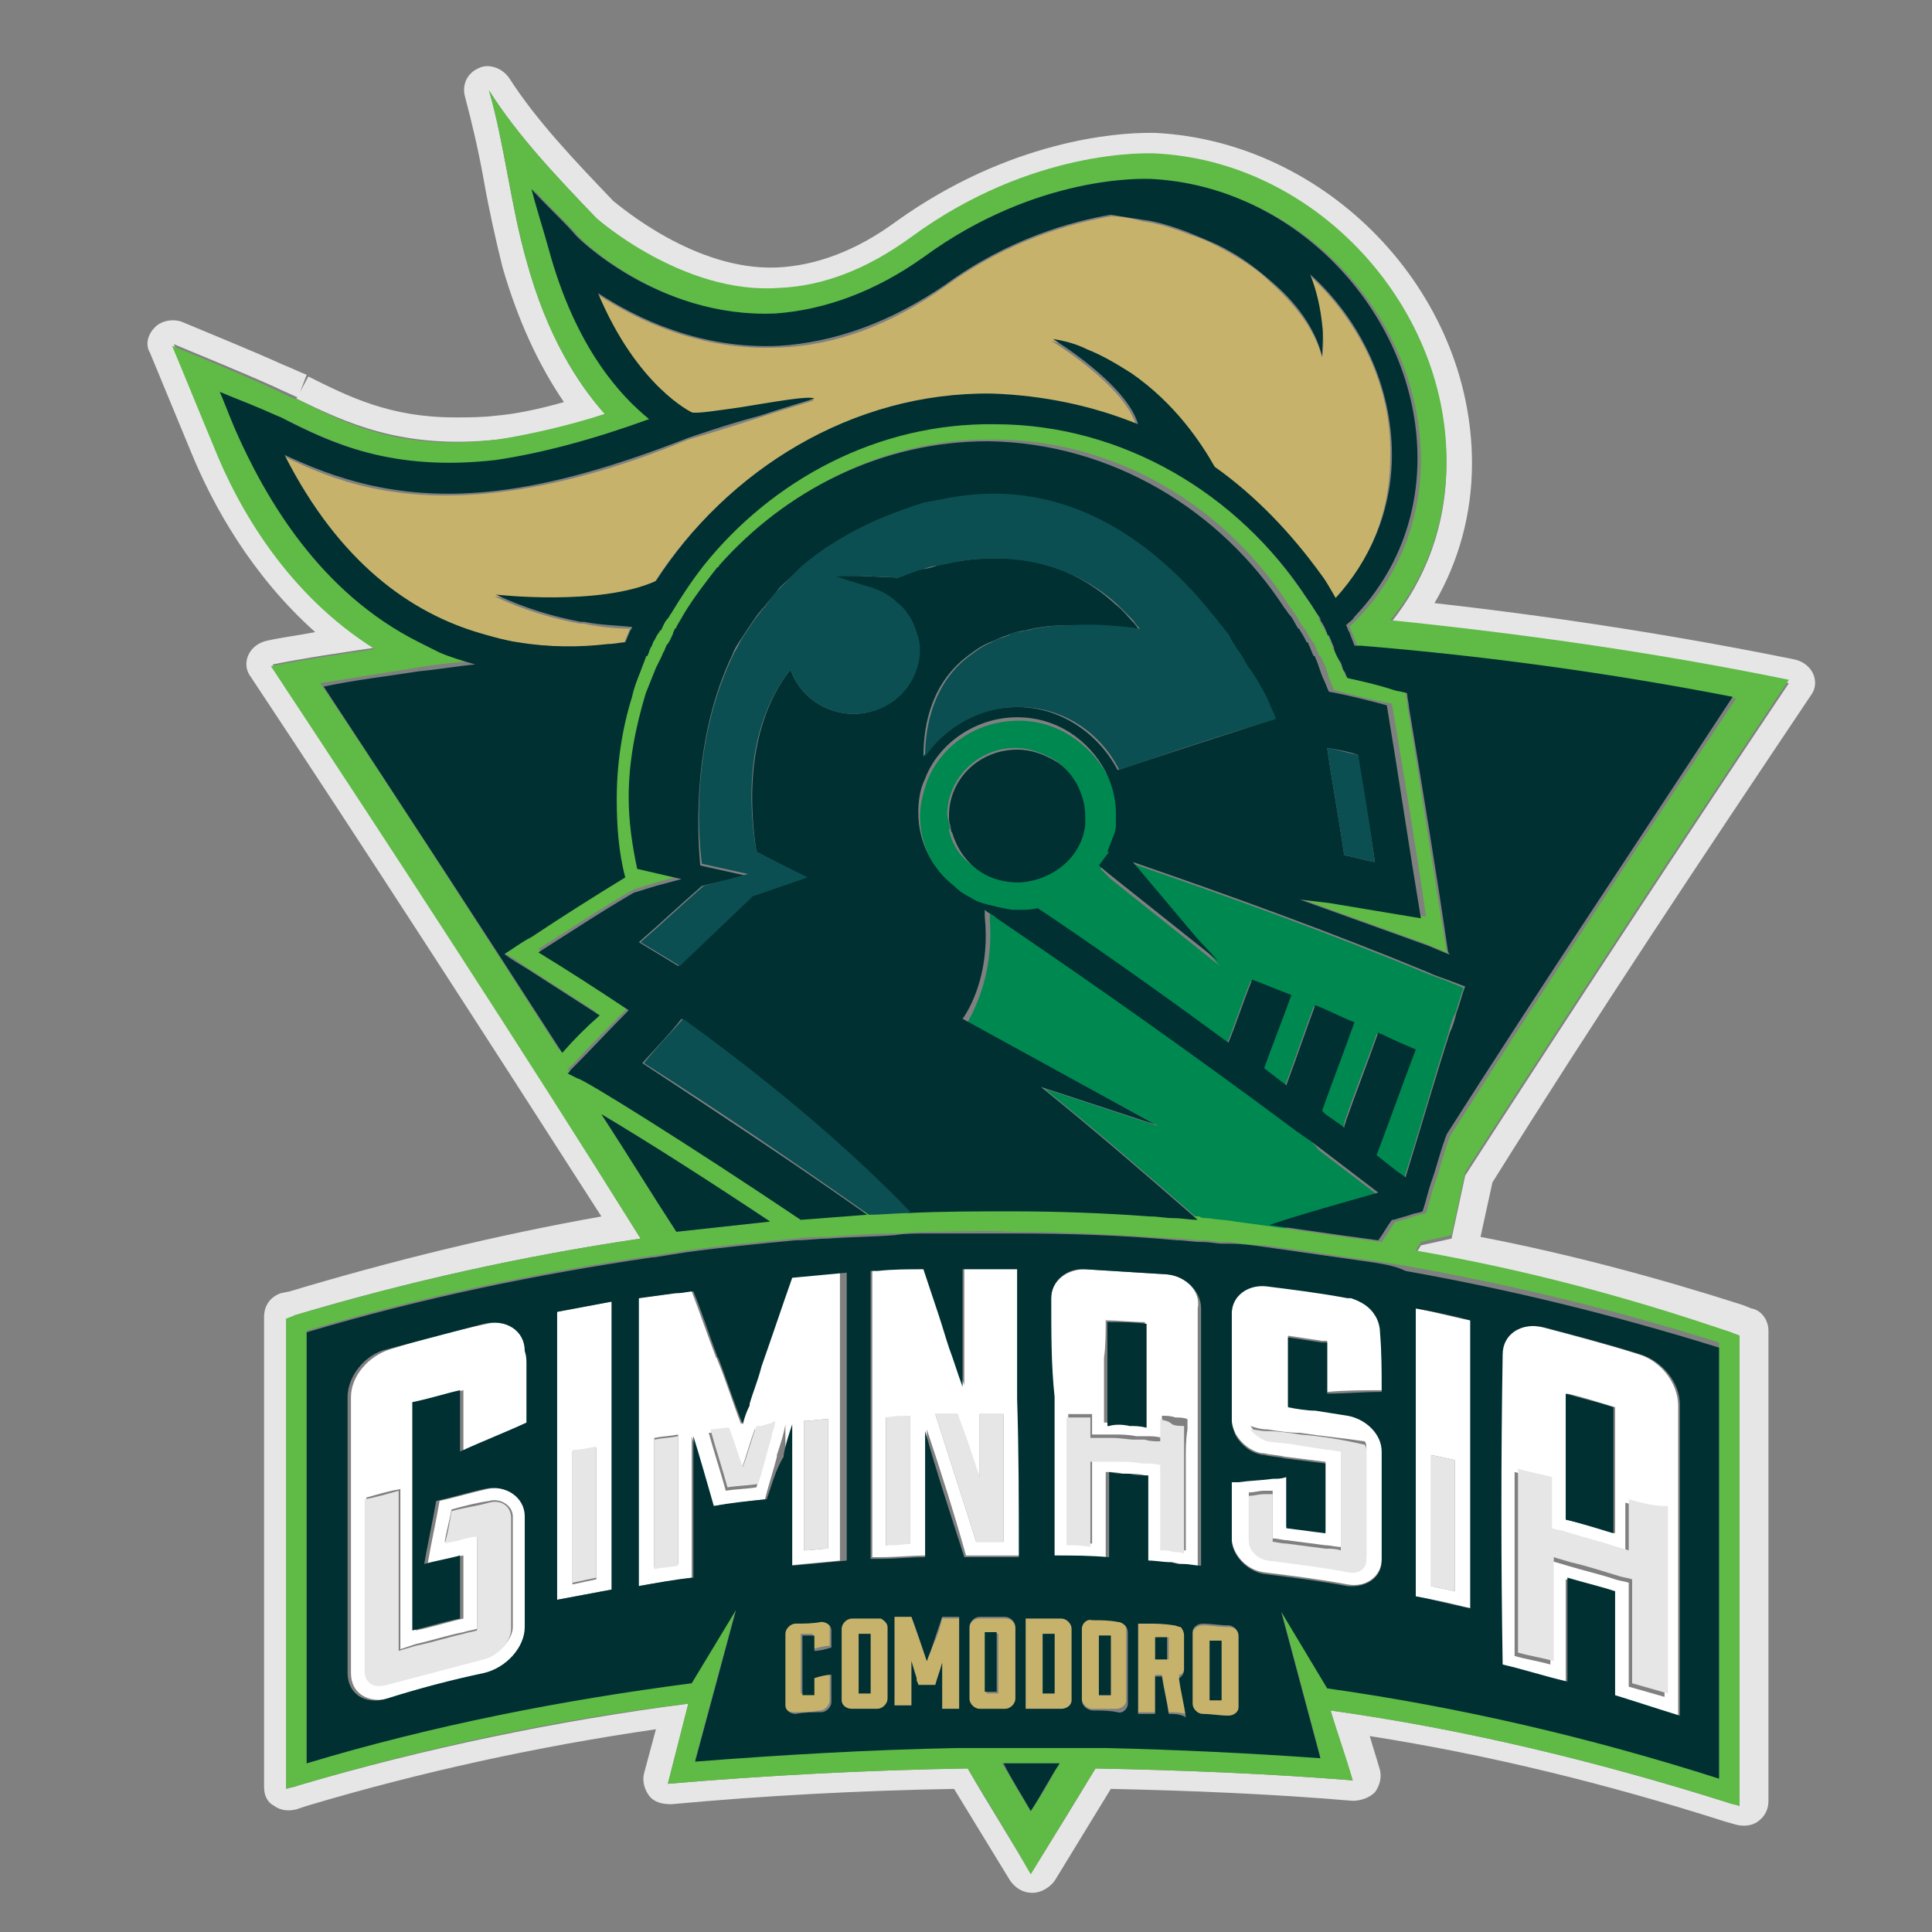 <?xml version="1.0" encoding="utf-8"?>
<!-- Generator: Adobe Illustrator 25.2.1, SVG Export Plug-In . SVG Version: 6.00 Build 0)  -->
<svg version="1.1" id="Layer_1" xmlns="http://www.w3.org/2000/svg" xmlns:xlink="http://www.w3.org/1999/xlink" x="0px" y="0px"
	 viewBox="0 0 113.4 113.4" style="enable-background:new 0 0 113.4 113.4;" xml:space="preserve">
<rect x="0" y="0" width="113.4" height="113.4" fill="#808080" stroke="none"/>
<style type="text/css">
	.st0{fill:#E6E6E6;}
	.st1{fill:#FFFFFF;}
	.st2{fill:#008851;}
	.st3{fill:#C7B26B;}
	.st4{fill:#5FBA46;}
	.st5{fill:#003032;}
	.st6{fill:#0B4F52;}
</style>
<g>
	<path class="st0" d="M106.3,40.8c0.3-0.4,0.3-0.9,0.1-1.3c-0.2-0.4-0.6-0.7-1.1-0.8c-6.9-1.4-14-2.5-21.1-3.3
		c1.4-2.4,2.2-5.2,2.2-8.2c0-10.1-8.5-18.9-18.6-19.4c0,0-0.2,0-0.4,0c-1.8,0-8.1,0.4-14.8,5.2c-2.3,1.7-4.7,2.6-7,2.7
		c-4.8,0.2-9.2-3.6-9.6-3.9c-2.2-2.3-4.5-4.7-6.1-7.2c-0.4-0.6-1.2-0.9-1.8-0.6c-0.7,0.3-1,1-0.8,1.7c0.4,1.5,0.8,3.2,1.1,4.9
		c0.3,1.7,0.7,3.5,1.1,5.1c0.9,3.1,2.1,5.7,3.6,7.9c-1.4,0.4-2.8,0.7-4,0.8c-0.8,0.1-1.6,0.1-2.4,0.1c-3.8,0-6.2-1.2-8.6-2.4
		l-0.7,1.3c2.9,1.4,6.2,3,11.8,2.4c1.9-0.2,4-0.7,6.3-1.5c-1.6-1.8-3.4-4.6-4.6-9c-0.9-3.1-1.3-6.9-2.2-10c1.7,2.7,4.1,5.2,6.3,7.5
		c0,0,5.1,4.6,10.7,4.3c2.6-0.1,5.3-1.1,7.8-3c7.1-5.2,13.9-4.9,14.2-4.9c9.5,0.4,17.2,8.8,17.2,18c0,3.6-1.2,6.8-3.3,9.4
		c7.8,0.8,15.6,1.9,23.4,3.5c-6.3,9.4-12.6,19-19,28.9l-0.8,3.7l-1.8,0.4c-0.1,0.2-0.2,0.3-0.3,0.5c6.2,1.1,12.4,2.7,18.5,4.6
		c0.2,0.1,0.3,0.1,0.5,0.2c0,9.2,0,18.4,0,27.6c-0.2-0.1-0.4-0.1-0.7-0.2c-7.6-2.4-15.4-4.3-23.3-5.4c0.4,1.4,0.9,2.8,1.3,4.1
		c-5-0.4-10.1-0.6-15.1-0.7c-1.2,2-2.5,4.1-3.8,6.2c-1.2-2.1-2.5-4.1-3.7-6.2c-5.9,0.1-11.7,0.4-17.6,0.9c0.4-1.6,0.8-3.1,1.2-4.7
		c-7.7,1-15.4,2.6-22.9,4.8c-0.2,0.1-0.4,0.1-0.7,0.2c0-9.2,0-18.4,0-27.6c0.2,0,0.3-0.1,0.5-0.2c6.7-2,13.5-3.5,20.3-4.5
		C30.4,61.1,23.2,49.9,16,39c2-0.4,4.1-0.7,6.1-1c-5-3.2-7.9-8.2-9.5-12c-0.8-1.9-1.6-3.9-2.4-5.8c1.9,0.8,3.9,1.6,5.9,2.5
		c0.4,0.2,0.9,0.4,1.3,0.6c0,0,0,0,0.1,0L18,22c-0.5-0.2-0.9-0.4-1.4-0.6c-2-0.9-4-1.7-5.9-2.5c-0.5-0.2-1.2-0.1-1.6,0.3
		c-0.4,0.4-0.6,1-0.3,1.5l2.4,5.8c1.3,3.2,3.6,7.3,7.3,10.6c-1,0.2-1.9,0.3-2.8,0.5c-0.5,0.1-0.9,0.4-1.1,0.8
		c-0.2,0.4-0.2,0.9,0.1,1.3c6.9,10.4,13.8,21.1,20.6,31.7C29.1,72.5,23,74,17,75.8l-0.5,0.1c-0.6,0.2-1,0.7-1,1.4l0,27.6
		c0,0.5,0.2,0.9,0.6,1.1c0.4,0.3,0.9,0.3,1.3,0.2L18,106c6.7-2,13.6-3.5,20.5-4.5l-0.7,2.6c-0.1,0.4,0,0.9,0.3,1.3s0.8,0.5,1.3,0.5
		c5.4-0.5,11-0.8,16.6-0.9c1.1,1.8,2.2,3.6,3.3,5.4c0.3,0.4,0.7,0.7,1.3,0.7c0,0,0,0,0,0c0.5,0,1-0.3,1.3-0.7
		c1.1-1.8,2.2-3.6,3.3-5.4c4.7,0.1,9.5,0.3,14.2,0.7c0.5,0,1-0.2,1.3-0.5c0.3-0.4,0.4-0.9,0.3-1.3c-0.2-0.7-0.4-1.3-0.6-2
		c7,1.1,13.9,2.8,20.8,5l0.7,0.2c0.4,0.1,0.9,0.1,1.3-0.2c0.4-0.3,0.6-0.7,0.6-1.2l0-27.6c0-0.6-0.4-1.2-1-1.3l-0.5-0.2
		c-5-1.6-10.2-3-15.4-4l0.7-3.2C93.6,59.8,100,50.2,106.3,40.8z"/>
	<g>
		<path class="st1" d="M28.6,77.7c-1.9,0.4-3.8,0.9-5.7,1.5c-1.3,0.4-2.3,1.6-2.3,2.8c0,5.4,0,10.8,0,16.2c0,1.2,1,1.8,2.3,1.5
			c1.9-0.5,3.8-1,5.7-1.5c1.3-0.3,2.4-1.5,2.4-2.7c0-2.2,0-4.3,0-6.5c0-1.2-1.1-1.9-2.4-1.6c-0.9,0.2-1.9,0.5-2.8,0.7
			c-0.2,1.2-0.5,2.5-0.7,3.7c0.7-0.2,1.4-0.4,2.1-0.5c0,1.2,0,2.5,0,3.7c-0.9,0.2-1.8,0.5-2.8,0.7c0-4.5,0-9,0-13.4
			c0.9-0.2,1.8-0.5,2.8-0.7c0,1.2,0,2.4,0,3.6c1.3-0.6,2.6-1.2,3.9-1.7c0-1.1,0-2.2,0-3.4c0-0.3,0-0.5,0-0.8
			C30.9,78.1,29.8,77.4,28.6,77.7z M24.4,96.5c0.9-0.2,1.8-0.5,2.8-0.7c0.3-0.1,0.5-0.1,0.8-0.2c0-1.8,0-3.6,0-5.5
			c-0.3,0.1-0.7,0.2-1,0.2c-0.3,0.1-0.6,0.1-0.9,0.2c0.1-0.6,0.3-1.3,0.4-1.9c0.7-0.2,1.5-0.4,2.2-0.5c0.7-0.2,1.4,0.3,1.4,0.9
			c0,2.2,0,4.3,0,6.5c0,0.7-0.8,1.6-1.6,1.8c-1.9,0.5-3.8,1-5.7,1.5c-0.4,0.1-0.8,0.1-1-0.1c-0.2-0.2-0.3-0.4-0.3-0.7
			c0-3.4,0-6.7,0-10.1c0.7-0.2,1.4-0.4,2-0.5c0,3.1,0,6.2,0,9.4C23.8,96.7,24.1,96.6,24.4,96.5z"/>
		<path class="st1" d="M32.7,93.9c1.1-0.2,2.1-0.4,3.2-0.6c0-5.6,0-11.3,0-16.9c-1.1,0.2-2.1,0.4-3.2,0.6
			C32.7,82.6,32.7,88.3,32.7,93.9z M33.6,85.2c0.5-0.1,0.9-0.2,1.4-0.2c0,2.6,0,5.1,0,7.7c-0.5,0.1-0.9,0.2-1.4,0.3
			C33.6,90.3,33.6,87.8,33.6,85.2z"/>
		<path class="st1" d="M44.6,80.2c-0.2,0.7-0.5,1.4-0.7,2.2c0,0,0,0,0,0.1c-0.1,0.3-0.2,0.7-0.4,1.1c-0.5-1.3-0.9-2.6-1.4-3.8
			c0-0.1-0.1-0.1-0.1-0.2c-0.5-1.3-0.9-2.5-1.4-3.8c-0.3,0-0.6,0.1-0.9,0.1c0,0,0,0-0.1,0c-0.7,0.1-1.5,0.2-2.2,0.3
			c0,5.6,0,11.3,0,16.9c1.1-0.2,2.1-0.3,3.2-0.5c0-2.8,0-5.5,0-8.3c0.4,1.4,0.8,2.8,1.2,4.1c1-0.1,2.1-0.3,3.1-0.4
			c0.2-0.8,0.5-1.7,0.7-2.5c0,0,0,0,0-0.1c0.2-0.6,0.4-1.2,0.5-1.8c0,0.9,0,1.8,0,2.7c0,0,0,0,0,0.1c0,1.8,0,3.7,0,5.5
			c1.1-0.1,2.1-0.2,3.2-0.3c0,0,0-0.1,0-0.1c0,0,0,0,0-0.1c0-1.1,0-2.2,0-3.3c0-4.5,0-8.9,0-13.4c-1.1,0.1-2.1,0.2-3.2,0.3
			C45.8,76.7,45.2,78.4,44.6,80.2z M39.8,91.8c-0.5,0.1-0.9,0.1-1.4,0.2c0-2.5,0-5.1,0-7.6c0.5-0.1,0.9-0.1,1.4-0.2
			C39.8,86.8,39.8,89.3,39.8,91.8z M45.2,84.5c-0.3,0.9-0.5,1.8-0.8,2.8c-0.6,0.1-1.2,0.1-1.8,0.2c-0.3-1.1-0.7-2.3-1-3.4
			c0.4,0,0.8-0.1,1.1-0.1c0.3,0.8,0.5,1.5,0.8,2.3c0.3-0.8,0.5-1.6,0.8-2.4c0.1,0,0.2,0,0.3,0c0,0,0,0,0,0c0.2,0,0.5,0,0.7-0.1
			C45.3,83.9,45.3,84.2,45.2,84.5C45.2,84.5,45.2,84.5,45.2,84.5z M47.2,83.4c0.5,0,0.9-0.1,1.4-0.1c0,1.1,0,2.2,0,3.4
			c0,1.1,0,2.2,0,3.3c0,0,0,0,0,0.1c0,0.3,0,0.5,0,0.8c-0.5,0-0.9,0.1-1.4,0.1c0-1.1,0-2.1,0-3.2c0,0,0,0,0-0.1c0-1.1,0-2.2,0-3.3
			C47.2,84.1,47.2,83.8,47.2,83.4z"/>
		<path class="st1" d="M56.6,74.4c0,0.2,0,0.4,0,0.6c0,0.1,0,0.2,0,0.3c0,1,0,1.9,0,2.9c0,0.5,0,1,0,1.4c0,0.6,0,1.2,0,1.7
			c-0.3-0.8-0.5-1.5-0.8-2.3c-0.2-0.6-0.4-1.3-0.6-1.9c-0.3-0.9-0.6-1.8-0.9-2.7c-0.9,0-1.8,0.1-2.7,0.1c-0.1,0-0.3,0-0.4,0
			c0,0.4,0,0.7,0,1.1c0,5,0,10,0,15c0,0.3,0,0.5,0,0.8c0.2,0,0.3,0,0.5,0c0.9,0,1.8-0.1,2.7-0.1c0-2.5,0-4.9,0-7.4
			c0.8,2.4,1.6,4.9,2.3,7.4c1.1,0,2.1,0,3.2,0c0-3.1,0-6.2,0-9.3c0-0.5,0-1,0-1.5c0-2,0-4.1,0-6.1C58.8,74.4,57.7,74.4,56.6,74.4z
			 M53.4,90.6c-0.5,0-0.9,0-1.4,0.1c0-2.5,0-5,0-7.5c0.5,0,0.9,0,1.4-0.1C53.4,85.6,53.4,88.1,53.4,90.6z M58.9,90.5
			c-0.5,0-1.1,0-1.6,0c-0.8-2.5-1.6-5-2.4-7.5c0.4,0,0.9,0,1.3,0c0.4,1.2,0.8,2.5,1.3,3.7c0-1.2,0-2.5,0-3.7c0.5,0,1,0,1.4,0
			C58.9,85.5,58.9,88,58.9,90.5z"/>
		<path class="st1" d="M68.5,74.8c-1.6-0.1-3.2-0.2-4.8-0.3c-1.1,0-2,0.7-2,1.7c0,1.9,0,3.9,0,5.8c0,0.5,0,1,0,1.5
			c0,2.6,0,5.2,0,7.8c1.1,0,2.1,0.1,3.2,0.1c0-1.4,0-2.9,0-4.3c0-0.2,0-0.5,0-0.7c0.3,0,0.6,0,1,0.1c0.1,0,0.1,0,0.2,0
			c0.4,0,0.8,0,1.1,0.1c0,1.1,0,2.3,0,3.4c0,0.5,0,1.1,0,1.6c0.5,0,0.9,0.1,1.4,0.1c0.2,0,0.4,0,0.6,0.1c0.1,0,0.1,0,0.1,0
			c0,0,0,0,0,0c0.3,0,0.7,0.1,1,0.1c0-0.6,0-1.1,0-1.7c0,0,0-0.1,0-0.1c0-1.2,0-2.5,0-3.7c0-0.5,0-1,0-1.5c0-1.6,0-3.1,0-4.7
			c0-0.9,0-1.8,0-2.7c0-0.2,0-0.4,0-0.7C70.5,75.8,69.6,74.9,68.5,74.8z M64.9,77.5c0.8,0,1.5,0.1,2.3,0.1c0,1.4,0,2.8,0,4.3
			c0,0.5,0,1,0,1.5c0,0.1,0,0.2,0,0.3c-0.3,0-0.6,0-1-0.1c-0.4,0-0.8-0.1-1.3-0.1c0,0-0.1,0-0.1,0c0-0.1,0-0.1,0-0.2
			c0-1.2,0-2.4,0-3.6C64.9,79,64.9,78.2,64.9,77.5z M69.6,85.6c0,1.8,0,3.6,0,5.4c-0.2,0-0.4,0-0.6-0.1c-0.3,0-0.5,0-0.8-0.1
			c0-0.7,0-1.4,0-2.1c0-1,0-1.9,0-2.9c-0.3,0-0.6,0-0.9-0.1c-0.1,0-0.2,0-0.2,0c-0.4,0-0.8-0.1-1.3-0.1c-0.2,0-0.4,0-0.6,0
			c-0.1,0-0.1,0-0.2,0c-0.3,0-0.6,0-0.9,0c0,0.2,0,0.3,0,0.5c0,1.5,0,3,0,4.5c-0.5,0-0.9,0-1.4-0.1c0-2.1,0-4.1,0-6.2
			c0-0.4,0-0.9,0-1.3c0.1,0,0.2,0,0.3,0c0.4,0,0.8,0,1.1,0c0,0.4,0,0.8,0,1.1c0,0,0,0.1,0,0.1c0,0,0.1,0,0.1,0c0.3,0,0.5,0,0.8,0
			c0.1,0,0.3,0,0.4,0c0.4,0,0.8,0,1.3,0.1c0.2,0,0.4,0,0.6,0c0.3,0,0.6,0,0.9,0.1c0-0.1,0-0.3,0-0.4c0-0.3,0-0.6,0-0.9
			c0.3,0,0.5,0,0.8,0.1c0.2,0,0.5,0,0.7,0.1c0,0.2,0,0.4,0,0.6C69.6,84.5,69.6,85.1,69.6,85.6z"/>
		<path class="st1" d="M79.3,76.1C79.3,76.1,79.3,76.1,79.3,76.1c-0.1,0-0.2,0-0.2,0c-1.6-0.3-3.2-0.5-4.8-0.7c-1.1-0.1-2,0.6-2,1.6
			c0,1.4,0,2.8,0,4.1c0,0.7,0,1.5,0,2.2c0,0.3,0.1,0.6,0.2,0.8c0.2,0.4,0.6,0.8,1,1c0,0,0,0,0,0c0.2,0.1,0.4,0.2,0.7,0.2
			c0.4,0.1,0.8,0.1,1.2,0.2c0.8,0.1,1.6,0.2,2.4,0.3c0,1.4,0,2.7,0,4.1c-0.8-0.1-1.5-0.2-2.3-0.3c0-1,0-2,0-3c-0.3,0-0.5,0-0.8,0.1
			c-0.7,0.1-1.3,0.1-2,0.2c-0.1,0-0.1,0-0.2,0c0,0,0,0-0.1,0c-0.1,0-0.1,0-0.1,0c0,0.1,0,0.1,0,0.2c0,0,0,0.1,0,0.1c0,0.3,0,0.7,0,1
			c0,0.7,0,1.4,0,2.1c0,0,0,0.1,0,0.1c0.1,0.9,0.9,1.8,2,1.9c1.6,0.2,3.2,0.4,4.8,0.7c1.1,0.2,2-0.5,2-1.5c0-2.1,0-4.2,0-6.4
			c0-1-0.9-2-2-2.1c-0.6-0.1-1.3-0.2-1.9-0.3c-0.5-0.1-1.1-0.2-1.6-0.2c0-0.2,0-0.3,0-0.5c0,0,0-0.1,0-0.1c0-1.2,0-2.3,0-3.5
			c0.7,0.1,1.3,0.2,2,0.3c0,0,0,0,0.1,0c0.1,0,0.1,0,0.2,0c0,1,0,1.9,0,2.9c0,0,0,0.1,0,0.1c1.1-0.1,2.1-0.1,3.2-0.1
			c0-1.1,0-2.3,0-3.4c0-0.4-0.1-0.7-0.3-1C80.4,76.7,79.9,76.3,79.3,76.1z M74.4,83.9c0.6,0.1,1.3,0.2,1.9,0.2
			c1.3,0.2,2.5,0.3,3.8,0.5c0.1,0.1,0.1,0.3,0.1,0.4c0,2.1,0,4.2,0,6.4c0,0.5-0.5,0.8-1,0.7c-1.6-0.3-3.2-0.5-4.8-0.7
			c-0.6-0.1-1.1-0.6-1.1-1.1c0-0.4,0-0.9,0-1.3c0-0.5,0-1,0-1.4c0.3,0,0.6-0.1,0.9-0.1c0.2,0,0.3,0,0.5,0c0,0.9,0,1.9,0,2.8
			c0.3,0,0.6,0.1,0.8,0.1c0.8,0.1,1.5,0.2,2.3,0.3c0.3,0,0.6,0.1,0.9,0.1c0-1.9,0-3.9,0-5.8c-0.3,0-0.5-0.1-0.8-0.1
			c-0.6-0.1-1.3-0.2-1.9-0.3c-0.5-0.1-1.1-0.1-1.6-0.2c-0.1,0-0.2,0-0.3-0.1c0,0,0,0,0,0c-0.3-0.1-0.5-0.3-0.7-0.6
			C73.7,83.8,74,83.9,74.4,83.9C74.3,83.9,74.4,83.9,74.4,83.9z"/>
		<path class="st1" d="M83.1,93.7c1.1,0.2,2.1,0.4,3.2,0.7c0-5.6,0-11.3,0-16.9c-1.1-0.2-2.1-0.5-3.2-0.7
			C83.1,82.5,83.1,88.1,83.1,93.7z M84,85.4c0.5,0.1,0.9,0.2,1.4,0.3c0,2.6,0,5.1,0,7.7c-0.5-0.1-0.9-0.2-1.4-0.3
			C84,90.5,84,87.9,84,85.4z"/>
		<path class="st1" d="M96.2,79.5c-1.9-0.6-3.8-1.1-5.7-1.6c-1.3-0.3-2.4,0.4-2.4,1.6c0,6.1,0,12.2,0,18.3c1.3,0.3,2.5,0.6,3.8,1
			c0-2,0-4.1,0-6.1c0.9,0.2,1.8,0.5,2.8,0.8c0,2,0,4.1,0,6.1c1.3,0.4,2.6,0.8,3.8,1.2c0-4.8,0-9.5,0-14.2c0-1.1,0-2.2,0-3.3
			c0-0.3,0-0.5,0-0.8C98.5,81.2,97.5,79.9,96.2,79.5z M92,81.8c0.9,0.2,1.8,0.5,2.8,0.8c0,2.5,0,4.9,0,7.4c-0.9-0.3-1.8-0.5-2.8-0.8
			C92,86.7,92,84.3,92,81.8z M97.7,99.6c-0.7-0.2-1.4-0.4-2.1-0.6c0-2,0-4.1,0-6.1c-0.3-0.1-0.5-0.1-0.8-0.2
			c-0.9-0.3-1.8-0.5-2.8-0.8c-0.3-0.1-0.7-0.2-1-0.3c0,2,0,4.1,0,6.1c-0.7-0.2-1.4-0.3-2.1-0.5c0-3.6,0-7.2,0-10.8
			c0.7,0.2,1.4,0.3,2,0.5c0,1,0,2,0,3c0.3,0.1,0.5,0.1,0.8,0.2c0.9,0.2,1.8,0.5,2.7,0.8c0.3,0.1,0.7,0.2,1,0.3c0-1,0-2,0-3
			c0.7,0.2,1.4,0.4,2.1,0.6C97.7,92.3,97.7,95.9,97.7,99.6z"/>
	</g>
	<g>
		<path class="st0" d="M28.7,88.2c-0.7,0.2-1.5,0.3-2.2,0.5c-0.1,0.6-0.2,1.3-0.4,1.9c0.3-0.1,0.6-0.1,0.9-0.2
			c0.3-0.1,0.7-0.2,1-0.2c0,1.8,0,3.6,0,5.5c-0.3,0.1-0.5,0.1-0.8,0.2c-0.9,0.2-1.8,0.5-2.8,0.7c-0.3,0.1-0.7,0.2-1,0.3
			c0-3.1,0-6.3,0-9.4c-0.7,0.2-1.4,0.4-2,0.5c0,3.4,0,6.7,0,10.1c0,0.3,0.1,0.5,0.3,0.7c0.3,0.2,0.6,0.2,1,0.1
			c1.9-0.5,3.8-1,5.7-1.5c0.8-0.2,1.6-1,1.6-1.8c0-2.2,0-4.3,0-6.5C30,88.4,29.4,88,28.7,88.2z"/>
		<path class="st0" d="M33.6,92.9c0.5-0.1,0.9-0.2,1.4-0.3c0-2.6,0-5.1,0-7.7c-0.5,0.1-0.9,0.2-1.4,0.2
			C33.6,87.8,33.6,90.3,33.6,92.9z"/>
		<path class="st0" d="M47.2,84.4c0,1.1,0,2.2,0,3.3c0,0,0,0,0,0.1c0,1.1,0,2.1,0,3.2c0.5,0,0.9-0.1,1.4-0.1c0-0.3,0-0.5,0-0.8
			c0,0,0,0,0-0.1c0-1.1,0-2.2,0-3.3c0-1.1,0-2.2,0-3.4c-0.5,0-0.9,0.1-1.4,0.1C47.2,83.8,47.2,84.1,47.2,84.4z"/>
		<path class="st0" d="M38.4,92.1c0.5-0.1,0.9-0.1,1.4-0.2c0-2.5,0-5.1,0-7.6c-0.5,0.1-0.9,0.1-1.4,0.2C38.4,87,38.4,89.5,38.4,92.1
			z"/>
		<path class="st0" d="M44.7,83.7c-0.1,0-0.2,0-0.3,0c-0.3,0.8-0.5,1.6-0.8,2.4c-0.3-0.8-0.5-1.5-0.8-2.3c-0.4,0-0.8,0.1-1.1,0.1
			c0.3,1.1,0.7,2.3,1,3.4c0.6-0.1,1.2-0.1,1.8-0.2c0.3-0.9,0.5-1.8,0.8-2.8c0,0,0,0,0-0.1c0.1-0.3,0.2-0.6,0.2-0.8
			C45.2,83.6,44.9,83.6,44.7,83.7C44.7,83.7,44.7,83.7,44.7,83.7z"/>
		<path class="st0" d="M57.5,86.7c-0.4-1.2-0.8-2.5-1.3-3.7c-0.4,0-0.9,0-1.3,0c0.8,2.5,1.6,5,2.4,7.5c0.6,0,1.1,0,1.6,0
			c0-2.5,0-5,0-7.5c-0.5,0-1,0-1.4,0C57.5,84.2,57.5,85.5,57.5,86.7z"/>
		<path class="st0" d="M52,90.7c0.5,0,0.9,0,1.4-0.1c0-2.5,0-5,0-7.5c-0.5,0-0.9,0-1.4,0.1C52,85.6,52,88.1,52,90.7z"/>
		<path class="st0" d="M68.1,83.3c0,0.3,0,0.6,0,0.9c0,0.1,0,0.3,0,0.4c-0.3,0-0.6,0-0.9-0.1c-0.2,0-0.4,0-0.6,0
			c-0.4,0-0.8-0.1-1.3-0.1c-0.1,0-0.3,0-0.4,0c-0.3,0-0.5,0-0.8,0c0,0-0.1,0-0.1,0c0,0,0-0.1,0-0.1c0-0.4,0-0.8,0-1.1
			c-0.4,0-0.8,0-1.1,0c-0.1,0-0.2,0-0.3,0c0,0.4,0,0.9,0,1.3c0,2.1,0,4.1,0,6.2c0.5,0,0.9,0,1.4,0.1c0-1.5,0-3,0-4.5
			c0-0.2,0-0.3,0-0.5c0.3,0,0.6,0,0.9,0c0.1,0,0.1,0,0.2,0c0.2,0,0.4,0,0.6,0c0.4,0,0.8,0,1.3,0.1c0.1,0,0.2,0,0.2,0
			c0.3,0,0.6,0,0.9,0.1c0,1,0,1.9,0,2.9c0,0.7,0,1.4,0,2.1c0.3,0,0.5,0,0.8,0.1c0.2,0,0.4,0,0.6,0.1c0-1.8,0-3.6,0-5.4
			c0-0.5,0-1,0-1.5c0-0.2,0-0.4,0-0.6c-0.2,0-0.5,0-0.7-0.1C68.6,83.4,68.4,83.4,68.1,83.3z"/>
		<path class="st0" d="M76.3,84.2c-0.6-0.1-1.3-0.2-1.9-0.2c0,0,0,0-0.1,0c-0.3,0-0.6-0.1-0.9-0.1c0.1,0.2,0.4,0.4,0.7,0.6
			c0,0,0,0,0,0c0.1,0,0.2,0.1,0.3,0.1c0.5,0.1,1.1,0.1,1.6,0.2c0.6,0.1,1.3,0.2,1.9,0.3c0.3,0,0.6,0.1,0.8,0.1c0,1.9,0,3.9,0,5.8
			c-0.3-0.1-0.6-0.1-0.9-0.1c-0.8-0.1-1.5-0.2-2.3-0.3c-0.3,0-0.6-0.1-0.8-0.1c0-0.9,0-1.9,0-2.8c-0.2,0-0.3,0-0.5,0
			c-0.3,0-0.6,0.1-0.9,0.1c0,0.5,0,1,0,1.4c0,0.4,0,0.9,0,1.3c0,0.5,0.5,1,1.1,1.1c1.6,0.2,3.2,0.4,4.8,0.7c0.5,0.1,1-0.2,1-0.7
			c0-2.1,0-4.2,0-6.4c0-0.1,0-0.3-0.1-0.4C78.8,84.5,77.6,84.3,76.3,84.2z"/>
		<path class="st0" d="M84,93.1c0.5,0.1,0.9,0.2,1.4,0.3c0-2.6,0-5.1,0-7.7c-0.5-0.1-0.9-0.2-1.4-0.3C84,87.9,84,90.5,84,93.1z"/>
		<path class="st0" d="M95.6,88c0,1,0,2,0,3c-0.3-0.1-0.7-0.2-1-0.3c-0.9-0.3-1.8-0.5-2.7-0.8c-0.3-0.1-0.5-0.1-0.8-0.2c0-1,0-2,0-3
			c-0.7-0.2-1.4-0.3-2-0.5c0,3.6,0,7.2,0,10.8c0.7,0.2,1.4,0.3,2.1,0.5c0-2,0-4.1,0-6.1c0.3,0.1,0.7,0.2,1,0.3
			c0.9,0.2,1.8,0.5,2.8,0.8c0.3,0.1,0.5,0.1,0.8,0.2c0,2,0,4.1,0,6.1c0.7,0.2,1.4,0.4,2.1,0.6c0-3.7,0-7.3,0-11
			C97,88.4,96.3,88.2,95.6,88z"/>
	</g>
	<g>
		<path class="st2" d="M85.2,57.7c-0.4-0.2-0.8-0.3-1.3-0.5c-5.8-2.4-11.6-4.5-17.4-6.5l3.7,4.4l1.4,1.6l-1.5-1.2l-4.9-3.9L64.6,51
			l0,0l0.3-0.4l0.3-0.4c0,0-0.1,0-0.1,0c0.1-0.3,0.2-0.5,0.3-0.8c0.1-0.3,0.1-0.6,0.2-0.8c0-0.2,0-0.4,0-0.6c0-0.9-0.2-1.8-0.6-2.5
			c-1-1.8-2.9-3.2-5.2-3.2c-2.5,0-4.6,1.5-5.4,3.6c-0.2,0.6-0.4,1.3-0.4,2c0,1.7,0.8,3.3,2.1,4.3c0.3,0.3,0.7,0.5,1,0.7
			c0.3,0.2,0.6,0.3,1,0.4c0,0,0,0,0,0c0,0,0,0,0,0c0.4,0.1,0.8,0.2,1.2,0.2c0,0,0,0,0.1,0c0.1,0,0.3,0,0.4,0c0.4,0,0.7,0,1-0.1
			c0.3,0.2,0.6,0.4,0.9,0.6c3.5,2.4,6.9,4.8,10.3,7.3c0.5-1.2,0.9-2.5,1.4-3.7c0.8,0.3,1.5,0.6,2.3,0.9c-0.5,1.4-1.1,2.9-1.6,4.3
			c0.4,0.3,0.9,0.7,1.3,1c0.6-1.6,1.1-3.1,1.7-4.7c0.8,0.3,1.5,0.6,2.3,1c-0.6,1.7-1.3,3.5-1.9,5.2c0.1,0.1,0.1,0.1,0.2,0.2
			c0.3,0.2,0.7,0.5,1,0.7c0,0,0.1,0.1,0.1,0.1c0-0.1,0.1-0.2,0.1-0.4c0.6-1.8,1.3-3.5,1.9-5.2c0.1,0,0.2,0.1,0.2,0.1
			c0.7,0.3,1.4,0.6,2,0.9c-0.8,2.1-1.5,4.1-2.3,6.2c0.6,0.4,1.2,0.9,1.7,1.3c0.9-2.8,1.7-5.7,2.6-8.5c0.1-0.4,0.2-0.8,0.4-1.2
			c0.2-0.5,0.3-1,0.5-1.5C85.7,57.9,85.5,57.8,85.2,57.7z M55.7,48.4c0-0.2-0.1-0.4-0.1-0.6c0-2.1,1.8-3.9,4-3.9
			c0.8,0,1.6,0.3,2.3,0.7c0.5,0.3,0.9,0.8,1.2,1.3c0.3,0.6,0.5,1.2,0.5,1.9c0,0.2,0,0.4,0,0.5c-0.3,1.9-2,3.3-4,3.3
			c-0.8,0-1.5-0.2-2.2-0.6c-0.9-0.5-1.5-1.3-1.7-2.3C55.8,48.6,55.8,48.5,55.7,48.4z"/>
		<path class="st2" d="M76.4,66.6c-5.9-4.4-11.7-8.6-17.6-12.5c-0.2-0.2-0.5-0.3-0.7-0.5c0,0.1,0,0.2,0,0.4c0.2,2.9-0.7,4.9-1.3,6
			L68,66.1l-6.7-2.2c3.1,2.5,6.1,5.1,9.2,7.8c0.2,0,0.4,0,0.5,0.1c0.5,0.1,1,0.1,1.6,0.2c0.7,0.1,1.5,0.2,2.2,0.3
			c2.1-0.7,4.3-1.3,6.4-1.9c-1.3-1-2.5-1.9-3.8-2.9C77.1,67.1,76.8,66.8,76.4,66.6z"/>
	</g>
	<g>
		<path class="st3" d="M76.9,16.2c0.4,1,0.6,2,0.7,2.9c0.1,0.7,0.1,1.4,0,1.9c-0.3-1.2-1.1-2.7-3-4.4c-0.7-0.7-1.6-1.3-2.5-1.8
			c-0.7-0.4-1.5-0.8-2.2-1c-1-0.4-2-0.7-2.8-0.8c-0.7-0.2-1.4-0.3-1.9-0.3c-2.3,0.4-6,1.4-9.7,4.1c-3.1,2.2-6.4,3.5-9.8,3.6
			c-4.6,0.2-8.3-1.6-10.6-3.1c2.3,5.5,5.4,7,5.5,7c0.3,0.1,1.5-0.1,2.9-0.3c1.9-0.3,4-0.6,4.3-0.5c-0.3,0.1-1.7,0.5-3.2,1
			c-1.8,0.6-3.8,1.2-4.2,1.3c-4.1,1.7-7.8,2.7-11.2,3.1c-5.9,0.7-9.7-0.7-12.5-2.1c3.2,6.3,7.4,9.2,11.6,10.4
			c0.7,0.2,1.4,0.4,2.1,0.5c1.8,0.3,3.6,0.3,5.2,0.2c0.3,0,0.7-0.1,1-0.1c0.1-0.2,0.2-0.5,0.3-0.7c0-0.1,0.1-0.2,0.1-0.2
			c-0.9,0-1.8-0.1-2.8-0.3c-0.1,0-0.1,0-0.2,0c-1.6-0.3-3.3-0.8-5-1.6c0,0,6.1,0.8,9.4-0.8c4.2-6.5,11.4-11,19.7-11
			c3,0,5.9,0.6,8.6,1.8c-0.7-2.4-5-5-5-5c0.7,0.2,1.4,0.4,2,0.6c1,0.4,1.8,0.9,2.6,1.4c2.6,1.8,4.1,4.1,4.9,5.5
			c2.5,1.7,4.6,3.9,6.3,6.4c0.3,0.4,0.6,0.9,0.8,1.3c2.1-2.2,3.3-5.1,3.3-8.4C81.7,22.7,79.8,18.9,76.9,16.2z"/>
		<path class="st3" d="M48.1,95.1c-0.5,0-1,0-1.5,0.1c-0.3,0-0.6,0.3-0.6,0.6c0,1.4,0,2.8,0,4.2c0,0.3,0.3,0.5,0.6,0.5
			c0.5,0,1,0,1.5-0.1c0.3,0,0.6-0.3,0.6-0.6c0-0.5,0-1.1,0-1.6c-0.3,0.1-0.7,0.2-1,0.2c0,0.3,0,0.7,0,1c-0.2,0-0.5,0-0.7,0
			c0-1.2,0-2.3,0-3.5c0.2,0,0.5,0,0.7,0c0,0.3,0,0.6,0,0.9c0.3-0.1,0.7-0.2,1-0.2c0-0.4,0-0.7,0-1.1C48.8,95.3,48.5,95.1,48.1,95.1z
			"/>
		<path class="st3" d="M51.7,95C51.7,95,51.7,95,51.7,95c-0.1,0-0.1,0-0.2,0c-0.5,0-1,0-1.5,0c-0.3,0-0.6,0.3-0.6,0.6
			c0,1.4,0,2.8,0,4.2c0,0.3,0.3,0.6,0.6,0.5c0.5,0,1,0,1.5,0c0.3,0,0.6-0.3,0.6-0.6c0-1.3,0-2.7,0-4c0,0,0,0,0,0c0-0.1,0-0.1,0-0.2
			C52.1,95.3,51.9,95.1,51.7,95z M51.1,99.4c-0.2,0-0.5,0-0.7,0c0-1.2,0-2.3,0-3.5c0.2,0,0.5,0,0.7,0C51.1,97.1,51.1,98.2,51.1,99.4
			z"/>
		<path class="st3" d="M54.7,96.7c-0.1,0.3-0.2,0.5-0.3,0.8c-0.3-0.9-0.6-1.7-0.9-2.6c-0.3,0-0.7,0-1,0c0,0.5,0,1,0,1.5c0,0,0,0,0,0
			c0,1.2,0,2.5,0,3.7c0.3,0,0.7,0,1,0c0-0.7,0-1.4,0-2.1c0,0,0,0,0,0c0-0.2,0-0.3,0-0.5c0.1,0.3,0.2,0.6,0.3,1c0,0,0,0.1,0,0.1
			c0,0.1,0.1,0.2,0.1,0.3c0,0,0.1,0,0.1,0c0,0,0,0,0,0c0.3,0,0.6,0,0.9,0c0.1-0.4,0.3-0.9,0.4-1.3c0,0,0,0,0,0c0,0,0,0,0,0.1
			c0,0.9,0,1.7,0,2.6c0.3,0,0.7,0,1,0c0-0.3,0-0.6,0-0.9c0-1.5,0-2.9,0-4.4c-0.3,0-0.7,0-1,0C55.2,95.5,55,96.1,54.7,96.7z"/>
		<path class="st3" d="M59,95c-0.5,0-1,0-1.5,0c-0.3,0-0.6,0.2-0.6,0.6c0,1.4,0,2.8,0,4.2c0,0.3,0.3,0.6,0.6,0.6c0.5,0,1,0,1.5,0
			c0.3,0,0.6-0.3,0.6-0.6c0-1.4,0-2.8,0-4.2C59.6,95.2,59.3,95,59,95z M58.6,99.4c-0.2,0-0.5,0-0.7,0c0-1.2,0-2.3,0-3.5
			c0.2,0,0.5,0,0.7,0C58.6,97,58.6,98.2,58.6,99.4z"/>
		<path class="st3" d="M62.3,95c-0.7,0-1.4,0-2.1,0c0,1.8,0,3.5,0,5.3c0.7,0,1.4,0,2.1,0c0.3,0,0.6-0.2,0.6-0.5c0-1.4,0-2.8,0-4.2
			C62.9,95.3,62.6,95,62.3,95z M61.9,99.4c-0.2,0-0.5,0-0.7,0c0-1.2,0-2.3,0-3.5c0.2,0,0.5,0,0.7,0C61.9,97.1,61.9,98.2,61.9,99.4z"
			/>
		<path class="st3" d="M65.6,95.1c-0.5,0-1,0-1.5-0.1c-0.3,0-0.6,0.2-0.6,0.5c0,1.4,0,2.8,0,4.2c0,0.3,0.3,0.6,0.6,0.6c0,0,0,0,0,0
			c0,0,0,0,0,0c0.5,0,1,0,1.4,0c0.3,0,0.6-0.2,0.6-0.5c0-0.9,0-1.9,0-2.8c0,0,0,0,0-0.1c0-0.4,0-0.9,0-1.3
			C66.2,95.4,65.9,95.1,65.6,95.1z M65.2,98.7c0,0.3,0,0.5,0,0.8c-0.2,0-0.3,0-0.5,0c0,0,0,0,0,0c-0.1,0-0.1,0-0.2,0
			c0-1.2,0-2.3,0-3.5c0.2,0,0.5,0,0.7,0C65.2,96.9,65.2,97.8,65.2,98.7C65.2,98.6,65.2,98.7,65.2,98.7z"/>
		<path class="st3" d="M69.5,97.9c0-0.7,0-1.3,0-2c0-0.2-0.1-0.3-0.2-0.5c-0.1-0.1-0.2-0.1-0.4-0.1c-0.5,0-1-0.1-1.6-0.1
			c0,0,0,0,0,0c-0.2,0-0.3,0-0.5,0c0,0.3,0,0.6,0,0.8c0,0,0,0,0,0.1c0,1.1,0,2.2,0,3.3c0,0.4,0,0.7,0,1.1c0.3,0,0.7,0,1,0
			c0-0.7,0-1.5,0-2.2c0.1,0,0.3,0,0.4,0c0.1,0.7,0.3,1.5,0.4,2.2c0.3,0,0.7,0,1,0.1c-0.1-0.8-0.3-1.5-0.4-2.3
			C69.4,98.3,69.5,98.1,69.5,97.9z M68.6,97.4c-0.2,0-0.3,0-0.5,0c-0.1,0-0.2,0-0.2,0c0-0.4,0-0.9,0-1.3c0.2,0,0.5,0,0.7,0
			c0,0.2,0,0.3,0,0.5C68.6,96.9,68.6,97.2,68.6,97.4z"/>
		<path class="st3" d="M72.1,95.5c-0.5,0-1-0.1-1.5-0.1c-0.3,0-0.6,0.2-0.6,0.5c0,1.4,0,2.8,0,4.2c0,0.3,0.3,0.6,0.6,0.6
			c0.5,0,1,0.1,1.5,0.1c0.3,0,0.6-0.2,0.6-0.5c0-1.4,0-2.8,0-4.2C72.7,95.7,72.5,95.5,72.1,95.5z M71.7,99.8c-0.2,0-0.5,0-0.7,0
			c0-1.2,0-2.3,0-3.5c0.2,0,0.5,0,0.7,0C71.7,97.5,71.7,98.7,71.7,99.8z"/>
	</g>
	<path class="st4" d="M83.1,73.4c0.1-0.2,0.2-0.3,0.3-0.5l1.8-0.4l0.8-3.7c6.4-9.9,12.7-19.5,19-28.9c-7.8-1.6-15.6-2.7-23.4-3.5
		c2.1-2.5,3.3-5.7,3.3-9.4c0-9.1-7.7-17.6-17.2-18c-0.3,0-7.1-0.3-14.2,4.9c-2.6,1.9-5.2,2.9-7.8,3C40.1,17.3,35,12.8,35,12.8
		c-2.2-2.3-4.6-4.8-6.3-7.5c0.9,3.1,1.3,6.8,2.2,10c1.2,4.4,3,7.2,4.6,9c-2.2,0.7-4.4,1.2-6.3,1.5c-5.6,0.7-8.9-0.9-11.8-2.4
		c0,0,0,0-0.1,0c-0.5-0.2-0.9-0.4-1.3-0.6c-2-0.9-3.9-1.7-5.9-2.5c0.8,1.9,1.6,3.9,2.4,5.8c1.5,3.8,4.4,8.8,9.5,12
		c-2,0.3-4.1,0.6-6.1,1c7.2,10.9,14.5,22.1,21.7,33.6c-6.8,1-13.6,2.5-20.3,4.5c-0.2,0.1-0.3,0.1-0.5,0.2c0,9.2,0,18.4,0,27.6
		c0.2-0.1,0.4-0.1,0.7-0.2c7.4-2.2,15.1-3.9,22.9-4.8c-0.4,1.6-0.8,3.1-1.2,4.7c5.9-0.5,11.7-0.8,17.6-0.9c1.2,2,2.5,4.1,3.7,6.2
		c1.3-2.1,2.5-4.1,3.8-6.2c5.1,0.1,10.1,0.3,15.1,0.7c-0.4-1.4-0.9-2.8-1.3-4.1c7.9,1.1,15.7,3,23.3,5.4c0.2,0.1,0.4,0.1,0.7,0.2
		c0-9.2,0-18.4,0-27.6c-0.2-0.1-0.3-0.1-0.5-0.2C95.5,76.1,89.4,74.5,83.1,73.4z M77.8,103C77.8,103,77.8,103,77.8,103
		C77.8,103,77.8,103,77.8,103L77.8,103z M100.9,104.3c-7.5-2.4-15.2-4.1-23-5.3l-2.7-4.5l2.3,8.6c-4.2-0.3-8.4-0.5-12.6-0.6
		c-0.7,0-1.4,0-2,0c0,0,0,0,0,0c-1.6,0-3.1,0-4.7,0c-0.7,0-1.3,0-2,0c0,0,0,0,0,0c-5.1,0.1-10.3,0.3-15.4,0.8l2.4-8.9l-2.6,4.3
		c-7.6,1-15.2,2.5-22.6,4.7c0-8.4,0-16.9,0-25.3c6.7-2,13.5-3.4,20.3-4.4c0,0,0,0,0.1,0c0.6-0.1,1.3-0.2,1.9-0.3
		c2.1-0.3,4.2-0.5,6.4-0.7c0.6-0.1,1.2-0.1,1.9-0.1c1.3-0.1,2.6-0.2,3.9-0.2c0.6,0,1.3-0.1,1.9-0.1c1.7,0,3.4-0.1,5.1,0
		c3.2,0,6.4,0.2,9.6,0.4c0.5,0,0.9,0.1,1.4,0.1c0,0,0.1,0,0.1,0c0.4,0,0.8,0.1,1.2,0.1c0.1,0,0.1,0,0.2,0c0.1,0,0.2,0,0.2,0
		c0.7,0.1,1.4,0.2,2.1,0.2c0.7,0.1,1.4,0.2,2.1,0.3c1.4,0.2,2.7,0.4,4.1,0.6c0,0,0,0,0.1,0c0.6,0.1,1.3,0.2,1.9,0.3
		c6.2,1.1,12.4,2.6,18.4,4.5C100.9,87.4,100.9,95.8,100.9,104.3z M60.5,106.3c-0.6-0.9-1.1-1.9-1.7-2.8c1.1,0,2.2,0,3.3,0
		C61.7,104.5,61.1,105.4,60.5,106.3z M39.7,72.3c-1.5-2.3-2.9-4.6-4.4-6.9c2.7,1.6,6.2,3.9,9.9,6.3C43.4,71.9,41.5,72.1,39.7,72.3z
		 M14,25.3c-0.3-0.7-0.6-1.5-0.9-2.2c0.7,0.3,1.5,0.6,2.2,0.9c0.4,0.2,0.9,0.4,1.4,0.6c2.9,1.4,6.5,3.2,12.6,2.5
		c2.7-0.3,5.8-1.1,9-2.4c-1.6-1.3-4.3-4.2-5.9-10c-0.3-1.2-0.7-2.4-1-3.5c0.8,0.9,1.7,1.7,2.5,2.6c0,0.1,5,5,11.8,4.7
		c3-0.1,5.9-1.2,8.7-3.3c6.7-4.9,13.1-4.6,13.3-4.6c8.7,0.4,15.7,8,15.7,16.4c0,3.7-1.4,6.9-3.7,9.3c-0.2,0.2-0.3,0.3-0.5,0.5
		c0.1,0.1,0.1,0.3,0.2,0.4c0.1,0.3,0.2,0.5,0.3,0.8c0.1,0,0.2,0,0.4,0c7.3,0.7,14.6,1.7,21.8,3c-5.6,8.4-11.2,16.9-16.8,25.7
		c0,0.1-0.1,0.2-0.1,0.3c-0.3,0.8-0.5,1.7-0.8,2.5c-0.2,0.6-0.3,1.1-0.5,1.7c-0.2,0.1-0.5,0.1-0.7,0.2c-0.3,0.1-0.7,0.2-1,0.3
		c0,0-0.1,0-0.1,0c-0.3,0.4-0.5,0.8-0.8,1.2c-0.7-0.1-1.5-0.2-2.2-0.3c-0.7-0.1-1.4-0.2-2.1-0.3c-0.7-0.1-1.4-0.2-2.1-0.3
		c-0.7-0.1-1.5-0.2-2.2-0.3c-0.5-0.1-1-0.1-1.6-0.2c-0.2,0-0.4,0-0.5-0.1c-0.5,0-0.9-0.1-1.4-0.1c-0.5,0-0.9-0.1-1.4-0.1
		c-2.7-0.2-5.4-0.3-8.1-0.3c-2,0-4.1,0-6.1,0.1c-0.8,0-1.6,0.1-2.5,0.1c-1.3,0.1-2.6,0.2-3.9,0.3c-6.7-4.5-12.8-8.4-13.1-8.3
		c0,0,0,0,0,0c-0.2-0.1-0.4-0.2-0.6-0.3c0.1-0.1,0.1-0.2,0.2-0.2c1.1-1.2,2.2-2.3,3.4-3.5c-1.8-1.1-3.5-2.3-5.3-3.4
		c1.9-1.2,3.7-2.4,5.6-3.5l1.3-0.4l1.8-0.5L39,51.2l-1.3-0.3c-0.3-1.3-0.5-2.7-0.5-4.2c0-2.1,0.3-4.1,1-6.1c0.2-0.5,0.4-1,0.6-1.5
		c0.1-0.2,0.2-0.4,0.3-0.6c0.1-0.1,0.1-0.2,0.2-0.4c0-0.1,0.1-0.2,0.1-0.3c0.1-0.2,0.2-0.5,0.4-0.7c0-0.1,0.1-0.2,0.1-0.3
		c0,0,0-0.1,0.1-0.1c0.1-0.2,0.3-0.5,0.4-0.7c0.6-1,1.3-1.9,2-2.8c0,0,0-0.1,0.1-0.1c3.8-4.4,9.5-7.4,15.8-7.3
		c7.3,0,13.7,4,17.4,9.8c0.1,0.1,0.2,0.3,0.3,0.4c0.2,0.3,0.3,0.6,0.5,0.8c0,0,0,0.1,0.1,0.1c0.1,0.2,0.2,0.4,0.4,0.7
		c0,0,0,0.1,0.1,0.1c0.1,0.2,0.2,0.5,0.3,0.7c0,0,0,0.1,0.1,0.1c0.2,0.4,0.4,0.8,0.5,1.3c0.1,0.2,0.2,0.5,0.3,0.7
		c1.1,0.3,2.3,0.6,3.4,0.8c0.7,4.2,1.4,8.3,2,12.5L78,53l-1.8-0.3l7.5,2.7l1.2,0.5l0.1,0l-0.1-0.1l0,0c0,0,0,0,0,0
		c-0.8-4.8-1.5-9.6-2.3-14.4c0-0.3-0.1-0.6-0.1-0.8c-0.3-0.1-0.6-0.1-0.8-0.2c-0.9-0.2-1.8-0.5-2.7-0.7c-0.1-0.1-0.1-0.3-0.2-0.4
		c-0.1-0.2-0.1-0.4-0.2-0.5c-0.1-0.3-0.2-0.5-0.4-0.8c0,0,0-0.1,0-0.1c-0.1-0.2-0.2-0.5-0.3-0.7c0,0,0-0.1-0.1-0.1
		c-0.1-0.3-0.3-0.5-0.4-0.8c0,0,0,0,0-0.1c-0.2-0.4-0.5-0.8-0.8-1.2c-4-6.1-10.8-10.2-18.3-10.2c-6.9,0-13.1,3.3-17.1,8.3
		c-0.7,0.9-1.3,1.8-1.9,2.8C39.1,35.9,39,36,39,36.1c-0.1,0.2-0.2,0.5-0.4,0.7c0,0,0,0.1-0.1,0.1c-0.1,0.2-0.2,0.4-0.3,0.5
		c-0.1,0.1-0.1,0.3-0.2,0.4c-0.1,0.2-0.1,0.3-0.2,0.5c0,0,0,0.1-0.1,0.1c-0.1,0.3-0.2,0.5-0.3,0.8c-0.2,0.5-0.4,1-0.5,1.5
		c-0.6,1.9-0.9,3.9-0.9,6c0,1.6,0.2,3.1,0.5,4.6c-1.8,1.1-3.7,2.3-5.5,3.5c-0.5,0.3-1,0.7-1.6,1c0.5,0.3,1,0.6,1.4,0.9
		c1.4,0.9,2.8,1.8,4.2,2.7c-0.7,0.7-1.4,1.5-2.2,2.2c-4.7-7.3-9.3-14.5-14-21.5c1.9-0.3,3.7-0.6,5.6-0.9c1.1-0.2,2.2-0.3,3.3-0.4
		c-0.7-0.2-1.4-0.4-2.1-0.7c-0.4-0.2-0.8-0.4-1.2-0.6C18.8,34.8,15.6,29.3,14,25.3z"/>
	<g>
		<path class="st5" d="M45.2,71.7c-3.6-2.4-7.2-4.7-9.9-6.3c1.5,2.3,2.9,4.6,4.4,6.9C41.5,72.1,43.4,71.9,45.2,71.7z"/>
		<path class="st5" d="M60.5,106.3c0.6-0.9,1.1-1.9,1.7-2.8c-1.1,0-2.2,0-3.3,0C59.4,104.5,60,105.4,60.5,106.3z"/>
		<path class="st5" d="M24.6,37.7c0.4,0.2,0.8,0.4,1.2,0.6c0.7,0.3,1.4,0.5,2.1,0.7c-1.1,0.1-2.2,0.3-3.3,0.4
			c-1.9,0.3-3.7,0.5-5.6,0.9c4.6,7,9.3,14.2,14,21.5c0.7-0.8,1.4-1.5,2.2-2.2c-1.4-0.9-2.8-1.8-4.2-2.7c-0.5-0.3-1-0.6-1.4-0.9
			c0.5-0.3,1-0.7,1.6-1c1.8-1.2,3.7-2.4,5.5-3.5c-0.4-1.5-0.5-3.1-0.5-4.6c0-2,0.3-4.1,0.9-6c0.1-0.5,0.3-1,0.5-1.5
			c0.1-0.3,0.2-0.5,0.3-0.8c0,0,0-0.1,0.1-0.1c0.1-0.2,0.1-0.3,0.2-0.5c0.1-0.1,0.1-0.3,0.2-0.4c0.1-0.2,0.2-0.4,0.3-0.5
			c0,0,0-0.1,0.1-0.1c0.1-0.2,0.2-0.5,0.4-0.7c0.1-0.1,0.1-0.2,0.2-0.3c0.6-1,1.2-1.9,1.9-2.8c4-5,10.2-8.4,17.1-8.3
			c7.5,0,14.3,4.1,18.3,10.2c0.3,0.4,0.5,0.8,0.8,1.2c0,0,0,0,0,0.1c0.2,0.3,0.3,0.5,0.4,0.8c0,0,0,0.1,0.1,0.1
			c0.1,0.2,0.2,0.5,0.3,0.7c0,0,0,0.1,0,0.1c0.1,0.3,0.2,0.5,0.4,0.8c0.1,0.2,0.1,0.4,0.2,0.5c0.1,0.1,0.1,0.3,0.2,0.4
			c0.9,0.2,1.8,0.4,2.7,0.7c0.3,0.1,0.6,0.1,0.8,0.2c0,0.3,0.1,0.6,0.1,0.8c0.8,4.8,1.6,9.6,2.3,14.4c0,0,0,0,0,0l0,0l0.1,0.1
			l-0.1,0l-1.2-0.5l-7.5-2.7L78,53l5.4,0.9c-0.7-4.2-1.3-8.3-2-12.5c-1.1-0.3-2.3-0.6-3.4-0.8c-0.1-0.2-0.2-0.5-0.3-0.7
			c-0.2-0.4-0.3-0.9-0.5-1.3c0,0,0-0.1-0.1-0.1c-0.1-0.2-0.2-0.5-0.3-0.7c0,0,0-0.1-0.1-0.1c-0.1-0.2-0.2-0.4-0.4-0.7
			c0,0,0-0.1-0.1-0.1c-0.2-0.3-0.3-0.6-0.5-0.8c-0.1-0.1-0.2-0.3-0.3-0.4c-3.7-5.7-10.1-9.7-17.4-9.8c-6.3,0-11.9,2.9-15.8,7.3
			c0,0,0,0.1-0.1,0.1c-0.7,0.9-1.4,1.8-2,2.8c-0.1,0.2-0.3,0.5-0.4,0.7c0,0,0,0.1-0.1,0.1c0,0.1-0.1,0.2-0.1,0.3
			c-0.1,0.2-0.2,0.5-0.4,0.7c0,0.1-0.1,0.2-0.1,0.3c-0.1,0.1-0.1,0.2-0.2,0.4c-0.1,0.2-0.2,0.4-0.3,0.6c-0.2,0.5-0.4,1-0.6,1.5
			c-0.6,2-1,4-1,6.1c0,1.4,0.2,2.8,0.5,4.2l1.3,0.3l1.3,0.3L38.5,52l-1.3,0.4c-1.9,1.1-3.7,2.3-5.6,3.5c1.8,1.1,3.5,2.2,5.3,3.4
			c-1.1,1.1-2.2,2.3-3.4,3.5c-0.1,0.1-0.1,0.2-0.2,0.2c0.2,0.1,0.4,0.2,0.6,0.3c0,0,0,0,0,0c0.3,0,6.4,3.8,13.1,8.3
			c1.3-0.1,2.6-0.2,3.9-0.3c-4.4-3.1-8.8-6-13.2-8.9c0.8-0.9,1.6-1.7,2.3-2.6c6.5,4.7,10.7,8.6,13.3,11.4c2-0.1,4.1-0.1,6.1-0.1
			c2.7,0,5.4,0.1,8.1,0.3c0.5,0,0.9,0.1,1.4,0.1c0.5,0,0.9,0.1,1.4,0.1c-3.1-2.7-6.1-5.3-9.2-7.8l6.7,2.2l-11.3-6.2
			c0.7-1,1.6-3.1,1.3-6c0-0.1,0-0.2,0-0.4c0.2,0.2,0.5,0.3,0.7,0.5c5.9,4,11.7,8.1,17.6,12.5c0.3,0.2,0.7,0.5,1,0.7
			c1.3,1,2.5,1.9,3.8,2.9c-2.1,0.6-4.3,1.2-6.4,1.9c0.7,0.1,1.4,0.2,2.1,0.3c0.7,0.1,1.4,0.2,2.1,0.3c0.7,0.1,1.5,0.2,2.2,0.3
			c0.3-0.4,0.5-0.8,0.8-1.2c0,0,0.1,0,0.1,0c0.3-0.1,0.7-0.2,1-0.3c0.2-0.1,0.5-0.1,0.7-0.2c0.2-0.6,0.3-1.1,0.5-1.7
			c0.3-0.8,0.5-1.7,0.8-2.5c0-0.1,0.1-0.2,0.1-0.3c5.6-8.8,11.3-17.3,16.8-25.7c-7.2-1.4-14.5-2.4-21.8-3c-0.1,0-0.2,0-0.4,0
			c-0.1-0.3-0.2-0.5-0.3-0.8c-0.1-0.1-0.1-0.3-0.2-0.4c0.2-0.2,0.4-0.3,0.5-0.5c2.3-2.4,3.7-5.6,3.7-9.3c0-8.3-7-16-15.7-16.4
			c-0.3,0-6.6-0.3-13.3,4.6c-2.8,2-5.8,3.1-8.7,3.3c-6.9,0.3-11.8-4.6-11.8-4.7c-0.8-0.9-1.7-1.7-2.5-2.6c0.3,1.2,0.7,2.4,1,3.5
			c1.6,5.9,4.3,8.7,5.9,10c-3.3,1.2-6.3,2-9,2.4c-6.1,0.7-9.7-1-12.6-2.5c-0.5-0.2-0.9-0.4-1.4-0.6c-0.7-0.3-1.5-0.6-2.2-0.9
			c0.3,0.7,0.6,1.5,0.9,2.2C15.6,29.3,18.8,34.8,24.6,37.7z M79.7,44.3c0.3,2.1,0.7,4.2,1,6.3c-0.6-0.1-1.2-0.3-1.8-0.4
			c-0.3-2.1-0.7-4.2-1-6.3C78.5,44,79.1,44.1,79.7,44.3z M50.1,41.9c-1.7,0-3.2-1.1-3.7-2.6c-1.2,1.5-2.9,4.8-2,10.7l2.9,1.5
			l-2.6,0.9l0,0l-0.6,0.2l-4.3,4.1c-0.8-0.5-1.5-0.9-2.3-1.4c1.5-1.3,2.2-2,3.7-3.3l2.6-0.6l-2.7-0.6c-0.2-2.3-0.4-7.6,1.9-12.4
			c0.1-0.3,0.3-0.6,0.5-0.9c0.2-0.3,0.4-0.6,0.6-0.9c0.2-0.3,0.4-0.6,0.6-0.8c0,0,0-0.1,0.1-0.1c0.2-0.3,0.5-0.6,0.8-1
			c0.2-0.3,0.5-0.5,0.8-0.8c0.6-0.6,1.2-1.1,1.9-1.6c1.2-0.8,2.5-1.5,4.1-2.1c0.6-0.2,1.1-0.4,1.7-0.6c0.5-0.1,1.1-0.3,1.6-0.3
			c6.8-1.1,11.8,2.7,15,6.4c0.3,0.3,0.5,0.6,0.8,1c0.2,0.2,0.3,0.4,0.5,0.6c0,0.1,0.1,0.1,0.1,0.2c0.3,0.4,0.5,0.7,0.7,1.1
			c0.2,0.3,0.3,0.5,0.5,0.8c0.2,0.3,0.3,0.5,0.5,0.8c0.3,0.5,0.5,1,0.7,1.3c0.2,0.5,0.3,0.7,0.3,0.7c-3.1,1-6.2,2-9.2,3
			c-1.1-2.1-3.3-3.7-5.9-3.7c-2.3,0-4.3,1.1-5.5,2.9c0-2.1,0.6-4.4,2.6-5.9c0.4-0.3,0.8-0.6,1.3-0.8c0.3-0.1,0.6-0.3,1-0.4
			c0.2-0.1,0.3-0.1,0.5-0.2c0.2,0,0.4-0.1,0.6-0.1c0.7-0.2,1.6-0.3,2.5-0.3c1.2,0,2.5,0,4.1,0.2c0,0-0.1-0.2-0.4-0.5
			c-0.2-0.2-0.5-0.6-0.9-0.9c-1.4-1.3-3.9-3-7.9-2.7c-0.5,0-1.1,0.1-1.7,0.2c-0.3,0.1-0.6,0.1-0.9,0.2c-0.3,0.1-0.6,0.2-0.9,0.2
			c-0.5,0.1-0.9,0.3-1.4,0.5c0,0,0,0-0.1,0l-2.2-0.1l-1.5,0l0.9,0.3l1.3,0.4l0.3-0.1c-0.1,0-0.2,0.1-0.3,0.1
			c0.6,0.2,1.1,0.5,1.5,0.9c0.3,0.2,0.5,0.5,0.7,0.8c0.2,0.3,0.3,0.6,0.4,0.9c0.1,0.3,0.2,0.7,0.2,1C54,40.2,52.2,41.9,50.1,41.9z
			 M58,53.1C58,53.1,58,53.1,58,53.1C58,53.1,58,53.1,58,53.1c-0.4-0.1-0.7-0.2-1-0.4c-0.4-0.2-0.7-0.4-1-0.7
			c-1.3-1-2.1-2.6-2.1-4.3c0-0.7,0.1-1.4,0.4-2c0.8-2.1,3-3.6,5.4-3.6c2.3,0,4.2,1.3,5.2,3.2c0.4,0.8,0.6,1.6,0.6,2.5
			c0,0.2,0,0.4,0,0.6c0,0.3-0.1,0.6-0.2,0.8c-0.1,0.3-0.2,0.5-0.3,0.8c0,0,0.1,0,0.1,0l-0.3,0.4l-0.3,0.4l0,0l0.6,0.5l4.9,3.9
			l1.5,1.2L70.2,55l-3.7-4.4c5.8,2,11.6,4.1,17.4,6.5c0.4,0.2,0.8,0.3,1.3,0.5c0.3,0.1,0.5,0.2,0.8,0.3c-0.2,0.5-0.3,1-0.5,1.5
			c-0.1,0.4-0.2,0.8-0.4,1.2c-0.9,2.8-1.7,5.6-2.6,8.5c-0.6-0.4-1.2-0.9-1.7-1.3c0.8-2.1,1.5-4.1,2.3-6.2c-0.7-0.3-1.4-0.6-2-0.9
			c-0.1,0-0.2-0.1-0.2-0.1c-0.6,1.7-1.3,3.5-1.9,5.2c0,0.1-0.1,0.2-0.1,0.4c0,0-0.1-0.1-0.1-0.1c-0.3-0.2-0.7-0.5-1-0.7
			c-0.1-0.1-0.1-0.1-0.2-0.2c0.6-1.7,1.3-3.5,1.9-5.2c-0.8-0.3-1.5-0.7-2.3-1c-0.6,1.6-1.1,3.1-1.7,4.7c-0.4-0.3-0.9-0.7-1.3-1
			c0.5-1.4,1.1-2.9,1.6-4.3c-0.8-0.3-1.5-0.6-2.3-0.9c-0.5,1.2-0.9,2.5-1.4,3.7c-3.4-2.5-6.9-5-10.3-7.3c-0.3-0.2-0.6-0.4-0.9-0.6
			c-0.3,0.1-0.7,0.1-1,0.1c-0.1,0-0.3,0-0.4,0c0,0,0,0-0.1,0C58.8,53.3,58.4,53.2,58,53.1z M71.3,27.4c-0.8-1.4-2.3-3.7-4.9-5.5
			c-0.8-0.5-1.6-1-2.6-1.4c-0.6-0.3-1.3-0.5-2-0.6c0,0,4.3,2.6,5,5c-2.7-1.1-5.6-1.7-8.6-1.8c-8.2-0.1-15.5,4.5-19.7,11
			c-3.3,1.5-9.4,0.8-9.4,0.8c1.7,0.8,3.4,1.3,5,1.6c0.1,0,0.1,0,0.2,0c1,0.2,1.9,0.2,2.8,0.3c0,0.1-0.1,0.2-0.1,0.2
			c-0.1,0.2-0.2,0.5-0.3,0.7c-0.3,0-0.6,0.1-1,0.1C34,38,32.2,38,30.4,37.7c-0.7-0.1-1.4-0.3-2.1-0.5C24.1,36,19.9,33,16.7,26.7
			c2.8,1.3,6.7,2.8,12.5,2.1c3.4-0.4,7.1-1.5,11.2-3.1c0.3-0.1,2.3-0.8,4.2-1.3c1.5-0.5,2.9-0.9,3.2-1c-0.3-0.2-2.4,0.2-4.3,0.5
			c-1.4,0.2-2.7,0.4-2.9,0.3c0,0-3.2-1.5-5.5-7c2.3,1.5,6,3.3,10.6,3.1c3.3-0.2,6.6-1.4,9.8-3.6c3.7-2.7,7.4-3.7,9.7-4.1
			c0.6,0.1,1.2,0.2,1.9,0.3c0.8,0.1,1.8,0.4,2.8,0.8c0.7,0.3,1.5,0.6,2.2,1c0.9,0.5,1.7,1.1,2.5,1.8c1.9,1.6,2.7,3.2,3,4.4
			c0-0.5,0.1-1.2,0-1.9c-0.1-0.9-0.3-1.9-0.7-2.9c3,2.7,4.8,6.6,4.8,10.6c0,3.3-1.3,6.2-3.3,8.4c-0.3-0.5-0.5-0.9-0.8-1.3
			C75.8,31.3,73.7,29.1,71.3,27.4z"/>
		<path class="st5" d="M94.7,82.6c-0.9-0.3-1.8-0.5-2.8-0.8c0,2.5,0,4.9,0,7.4c0.9,0.2,1.8,0.5,2.8,0.8
			C94.7,87.5,94.7,85.1,94.7,82.6z"/>
		<path class="st5" d="M71,99.8c0.2,0,0.5,0,0.7,0c0-1.2,0-2.3,0-3.5c-0.2,0-0.5,0-0.7,0C71,97.5,71,98.6,71,99.8z"/>
		<path class="st5" d="M50.4,99.4c0.2,0,0.5,0,0.7,0c0-1.2,0-2.3,0-3.5c-0.2,0-0.5,0-0.7,0C50.4,97.1,50.4,98.3,50.4,99.4z"/>
		<path class="st5" d="M77.8,103C77.8,103,77.8,103,77.8,103C77.8,103,77.8,103,77.8,103L77.8,103z"/>
		<path class="st5" d="M57.8,99.3c0.2,0,0.5,0,0.7,0c0-1.2,0-2.3,0-3.5c-0.2,0-0.5,0-0.7,0C57.8,97,57.8,98.2,57.8,99.3z"/>
		<path class="st5" d="M61.2,99.4c0.2,0,0.5,0,0.7,0c0-1.2,0-2.3,0-3.5c-0.2,0-0.5,0-0.7,0C61.2,97.1,61.2,98.2,61.2,99.4z"/>
		<path class="st5" d="M64.5,99.5c0.1,0,0.1,0,0.2,0c0,0,0,0,0,0c0.2,0,0.3,0,0.5,0c0-0.3,0-0.5,0-0.8c0,0,0,0,0-0.1
			c0-0.9,0-1.7,0-2.6c-0.2,0-0.5,0-0.7,0C64.5,97.2,64.5,98.3,64.5,99.5z"/>
		<path class="st5" d="M67.8,97.4c0.1,0,0.2,0,0.2,0c0.2,0,0.3,0,0.5,0c0-0.3,0-0.5,0-0.8c0-0.2,0-0.3,0-0.5c-0.2,0-0.5,0-0.7,0
			C67.8,96.6,67.8,97,67.8,97.4z"/>
		<path class="st5" d="M80.6,74.1C80.6,74.1,80.6,74.1,80.6,74.1c-1.4-0.2-2.8-0.4-4.2-0.6c-0.7-0.1-1.4-0.2-2.1-0.3
			c-0.7-0.1-1.4-0.2-2.1-0.2c-0.1,0-0.2,0-0.2,0c-0.1,0-0.1,0-0.2,0c-0.4,0-0.8-0.1-1.2-0.1c0,0-0.1,0-0.1,0c-0.5,0-0.9-0.1-1.4-0.1
			c-3.2-0.3-6.4-0.4-9.6-0.4c-1.7,0-3.4,0-5.1,0c-0.6,0-1.3,0-1.9,0.1c-1.3,0.1-2.6,0.1-3.9,0.2c-0.6,0-1.2,0.1-1.9,0.1
			c-2.1,0.2-4.2,0.4-6.4,0.7c-0.6,0.1-1.3,0.2-1.9,0.3c0,0,0,0-0.1,0c-6.8,1-13.6,2.4-20.3,4.4c0,8.4,0,16.9,0,25.3
			c7.3-2.2,14.9-3.7,22.6-4.7l2.6-4.3l-2.4,8.9c5.1-0.4,10.3-0.7,15.4-0.8c0,0,0,0,0,0c0.7,0,1.3,0,2,0c1.6,0,3.1,0,4.7,0
			c0,0,0,0,0,0c0.7,0,1.4,0,2,0c4.2,0.1,8.4,0.3,12.6,0.6l-2.3-8.6l2.7,4.5c7.8,1.1,15.5,2.9,23,5.3c0-8.4,0-16.9,0-25.3
			c-6.1-1.9-12.2-3.4-18.4-4.5C81.9,74.3,81.2,74.2,80.6,74.1z M88.2,79.5c0-1.2,1.1-1.9,2.4-1.6c1.9,0.5,3.8,1,5.7,1.6
			c1.3,0.4,2.3,1.7,2.3,2.9c0,0.3,0,0.5,0,0.8c0,1.1,0,2.2,0,3.3c0,4.7,0,9.5,0,14.2c-1.3-0.4-2.5-0.8-3.8-1.2c0-2,0-4.1,0-6.1
			c-0.9-0.3-1.8-0.5-2.8-0.8c0,2,0,4.1,0,6.1c-1.3-0.3-2.5-0.7-3.8-1C88.1,91.7,88.1,85.6,88.2,79.5z M83.1,76.8
			c1.1,0.2,2.1,0.4,3.2,0.7c0,5.6,0,11.3,0,16.9c-1.1-0.2-2.1-0.5-3.2-0.7C83.1,88.1,83.1,82.5,83.1,76.8z M61.7,76.2
			c0-1,0.9-1.8,2-1.7c1.6,0.1,3.2,0.2,4.8,0.3c1.1,0.1,2,1,2,2c0,0.2,0,0.4,0,0.7c0,0.9,0,1.8,0,2.7c0,1.6,0,3.1,0,4.7
			c0,0.5,0,1,0,1.5c0,1.2,0,2.5,0,3.7c0,0,0,0.1,0,0.1c0,0.6,0,1.1,0,1.7c-0.3,0-0.7-0.1-1-0.1c0,0,0,0,0,0c0,0-0.1,0-0.1,0
			c-0.2,0-0.4,0-0.6-0.1c-0.5,0-0.9-0.1-1.4-0.1c0-0.5,0-1.1,0-1.6c0-1.1,0-2.3,0-3.4c-0.4,0-0.8,0-1.1-0.1c-0.1,0-0.1,0-0.2,0
			c-0.3,0-0.6,0-1-0.1c0,0.2,0,0.5,0,0.7c0,1.4,0,2.9,0,4.3c-1.1-0.1-2.1-0.1-3.2-0.1c0-2.6,0-5.2,0-7.8c0-0.5,0-1,0-1.5
			C61.7,80.1,61.7,78.2,61.7,76.2z M30.9,80.1c0,1.1,0,2.2,0,3.4c-1.3,0.6-2.6,1.1-3.9,1.7c0-1.2,0-2.4,0-3.6
			c-0.9,0.2-1.8,0.5-2.8,0.7c0,4.5,0,9,0,13.4c0.9-0.2,1.8-0.5,2.8-0.7c0-1.2,0-2.5,0-3.7c-0.7,0.2-1.4,0.3-2.1,0.5
			c0.2-1.2,0.5-2.5,0.7-3.7c0.9-0.2,1.9-0.5,2.8-0.7c1.3-0.3,2.4,0.5,2.4,1.6c0,2.2,0,4.3,0,6.5c0,1.2-1.1,2.4-2.4,2.7
			c-1.9,0.4-3.8,0.9-5.7,1.5c-1.3,0.4-2.3-0.3-2.3-1.5c0-5.4,0-10.8,0-16.2c0-1.2,1-2.5,2.3-2.8c1.9-0.5,3.8-1,5.7-1.5
			c1.3-0.3,2.4,0.4,2.4,1.6C30.9,79.6,30.9,79.8,30.9,80.1z M35.9,93.3c-1.1,0.2-2.1,0.4-3.2,0.6c0-5.6,0-11.3,0-16.9
			c1.1-0.2,2.1-0.4,3.2-0.6C35.9,82,35.9,87.7,35.9,93.3z M45,88c-1,0.1-2.1,0.2-3.1,0.4c-0.4-1.4-0.8-2.8-1.2-4.1
			c0,2.8,0,5.5,0,8.3c-1.1,0.1-2.1,0.3-3.2,0.5c0-5.6,0-11.3,0-16.9c0.7-0.1,1.5-0.2,2.2-0.3c0,0,0,0,0.1,0c0.3,0,0.6-0.1,0.9-0.1
			c0.5,1.2,0.9,2.5,1.4,3.8c0,0.1,0.1,0.1,0.1,0.2c0.5,1.3,0.9,2.6,1.4,3.8c0.1-0.4,0.2-0.7,0.4-1.1c0,0,0,0,0-0.1
			c0.2-0.7,0.5-1.4,0.7-2.2c0.6-1.7,1.2-3.5,1.8-5.2c1.1-0.1,2.1-0.2,3.2-0.3c0,4.5,0,8.9,0,13.4c0,1.1,0,2.2,0,3.3c0,0,0,0,0,0.1
			c0,0,0,0.1,0,0.1c-1.1,0.1-2.1,0.2-3.2,0.3c0-1.8,0-3.7,0-5.5c0,0,0,0,0-0.1c0-0.9,0-1.8,0-2.7c-0.2,0.6-0.4,1.2-0.5,1.8
			c0,0,0,0,0,0.1C45.5,86.3,45.3,87.2,45,88z M48.8,96.7c-0.3,0.1-0.7,0.2-1,0.2c0-0.3,0-0.6,0-0.9c-0.2,0-0.5,0-0.7,0
			c0,1.2,0,2.3,0,3.5c0.2,0,0.5,0,0.7,0c0-0.3,0-0.7,0-1c0.3-0.1,0.7-0.2,1-0.2c0,0.5,0,1.1,0,1.6c0,0.3-0.3,0.6-0.6,0.6
			c-0.5,0-1,0-1.5,0.1c-0.3,0-0.6-0.2-0.6-0.5c0-1.4,0-2.8,0-4.2c0-0.3,0.3-0.6,0.6-0.6c0.5,0,1,0,1.5-0.1c0.3,0,0.6,0.2,0.6,0.5
			C48.8,96,48.8,96.4,48.8,96.7z M52.1,99.7c0,0.3-0.3,0.6-0.6,0.6c-0.5,0-1,0-1.5,0c-0.3,0-0.6-0.2-0.6-0.5c0-1.4,0-2.8,0-4.2
			c0-0.3,0.3-0.6,0.6-0.6c0.5,0,1,0,1.5,0c0.1,0,0.1,0,0.2,0c0,0,0,0,0,0c0.2,0.1,0.4,0.3,0.4,0.5c0,0.1,0,0.1,0,0.2c0,0,0,0,0,0
			C52.1,97.1,52.1,98.4,52.1,99.7z M56.3,100.3c-0.3,0-0.7,0-1,0c0-0.9,0-1.7,0-2.6c0,0,0,0,0-0.1c0,0,0,0,0,0
			c-0.1,0.4-0.3,0.9-0.4,1.3c-0.3,0-0.6,0-0.9,0c0,0,0,0,0,0c0,0-0.1,0-0.1,0c0-0.1-0.1-0.2-0.1-0.3c0,0,0-0.1,0-0.1
			c-0.1-0.3-0.2-0.6-0.3-1c0,0.2,0,0.3,0,0.5c0,0,0,0,0,0c0,0.7,0,1.4,0,2.1c-0.3,0-0.7,0-1,0c0-1.2,0-2.5,0-3.7c0,0,0,0,0,0
			c0-0.5,0-1,0-1.5c0.3,0,0.7,0,1,0c0.3,0.8,0.6,1.7,0.9,2.6c0.1-0.3,0.2-0.5,0.3-0.8c0.2-0.6,0.4-1.2,0.6-1.8c0.3,0,0.7,0,1,0
			c0,1.5,0,2.9,0,4.4C56.3,99.7,56.3,100,56.3,100.3z M59.6,99.7c0,0.3-0.3,0.6-0.6,0.6c-0.5,0-1,0-1.5,0c-0.3,0-0.6-0.3-0.6-0.6
			c0-1.4,0-2.8,0-4.2c0-0.3,0.3-0.6,0.6-0.6c0.5,0,1,0,1.5,0c0.3,0,0.6,0.3,0.6,0.6C59.6,96.9,59.6,98.3,59.6,99.7z M59.8,91.4
			c-1.1,0-2.1,0-3.2,0c-0.8-2.5-1.6-4.9-2.3-7.4c0,2.5,0,4.9,0,7.4c-0.9,0-1.8,0.1-2.7,0.1c-0.2,0-0.3,0-0.5,0c0-0.3,0-0.5,0-0.8
			c0-5,0-10,0-15c0-0.4,0-0.7,0-1.1c0.1,0,0.3,0,0.4,0c0.9-0.1,1.8-0.1,2.7-0.1c0.3,0.9,0.6,1.8,0.9,2.7c0.2,0.6,0.4,1.3,0.6,1.9
			c0.3,0.8,0.5,1.5,0.8,2.3c0-0.6,0-1.2,0-1.7c0-0.5,0-1,0-1.4c0-1,0-1.9,0-2.9c0-0.1,0-0.2,0-0.3c0-0.2,0-0.4,0-0.6
			c1.1,0,2.1,0,3.2,0c0,2,0,4.1,0,6.1c0,0.5,0,1,0,1.5C59.8,85.1,59.8,88.2,59.8,91.4z M62.3,100.3c-0.7,0-1.4,0-2.1,0
			c0-1.8,0-3.5,0-5.3c0.7,0,1.4,0,2.1,0c0.3,0,0.6,0.3,0.6,0.6c0,1.4,0,2.8,0,4.2C62.9,100.1,62.6,100.3,62.3,100.3z M64.2,100.4
			C64.2,100.4,64.2,100.4,64.2,100.4C64.1,100.4,64.1,100.4,64.2,100.4c-0.4,0-0.7-0.3-0.7-0.6c0-1.4,0-2.8,0-4.2
			c0-0.3,0.3-0.6,0.6-0.5c0.5,0,1,0,1.5,0.1c0.3,0,0.6,0.3,0.6,0.6c0,0.4,0,0.9,0,1.3c0,0,0,0,0,0.1c0,0.9,0,1.9,0,2.8
			c0,0.3-0.3,0.6-0.6,0.5C65.1,100.4,64.7,100.4,64.2,100.4z M68.6,100.6c-0.1-0.7-0.3-1.5-0.4-2.2c-0.1,0-0.3,0-0.4,0
			c0,0.7,0,1.5,0,2.2c-0.3,0-0.7,0-1,0c0-0.4,0-0.7,0-1.1c0-1.1,0-2.2,0-3.3c0,0,0,0,0-0.1c0-0.3,0-0.6,0-0.8c0.2,0,0.3,0,0.5,0
			c0,0,0,0,0,0c0.5,0,1,0,1.6,0.1c0.1,0,0.3,0.1,0.4,0.1c0.1,0.1,0.2,0.3,0.2,0.5c0,0.7,0,1.3,0,2c0,0.2-0.1,0.4-0.3,0.5
			c0.1,0.8,0.3,1.5,0.4,2.3C69.3,100.6,68.9,100.6,68.6,100.6z M72.7,100.2c0,0.3-0.3,0.5-0.6,0.5c-0.5,0-1-0.1-1.5-0.1
			c-0.3,0-0.6-0.3-0.6-0.6c0-1.4,0-2.8,0-4.2c0-0.3,0.3-0.5,0.6-0.5c0.5,0,1,0.1,1.5,0.1c0.3,0,0.6,0.3,0.6,0.6
			C72.7,97.5,72.7,98.8,72.7,100.2z M81.1,81.7c-1.1,0-2.1,0.1-3.2,0.1c0,0,0-0.1,0-0.1c0-1,0-1.9,0-2.9c-0.1,0-0.1,0-0.2,0
			c0,0,0,0-0.1,0c-0.7-0.1-1.3-0.2-2-0.3c0,1.2,0,2.3,0,3.5c0,0,0,0.1,0,0.1c0,0.2,0,0.3,0,0.5c0.5,0.1,1.1,0.2,1.6,0.2
			c0.6,0.1,1.3,0.2,1.9,0.3c1.1,0.2,2,1.1,2,2.1c0,2.1,0,4.2,0,6.4c0,1-0.9,1.6-2,1.5c-1.6-0.3-3.2-0.5-4.8-0.7c-1-0.1-1.9-1-2-1.9
			c0,0,0-0.1,0-0.1c0-0.7,0-1.4,0-2.1c0-0.3,0-0.7,0-1c0,0,0-0.1,0-0.1c0-0.1,0-0.1,0-0.2c0,0,0.1,0,0.1,0c0,0,0,0,0.1,0
			c0.1,0,0.1,0,0.2,0c0.7-0.1,1.3-0.1,2-0.2c0.3,0,0.5,0,0.8-0.1c0,1,0,2,0,3c0.8,0.1,1.5,0.2,2.3,0.3c0-1.4,0-2.7,0-4.1
			c-0.8-0.1-1.6-0.2-2.4-0.3c-0.4-0.1-0.8-0.1-1.2-0.2c-0.2,0-0.5-0.1-0.7-0.2c0,0,0,0,0,0c-0.4-0.2-0.8-0.6-1-1
			c-0.1-0.3-0.2-0.5-0.2-0.8c0-0.7,0-1.5,0-2.2c0-1.4,0-2.8,0-4.1c0-1,0.9-1.7,2-1.6c1.6,0.2,3.2,0.4,4.8,0.7c0,0,0.1,0,0.1,0
			c0,0,0,0,0.1,0c0.6,0.2,1.1,0.5,1.4,1c0.2,0.3,0.3,0.7,0.3,1C81.1,79.4,81.1,80.5,81.1,81.7z"/>
		<path class="st5" d="M66.3,83.7c0.3,0,0.6,0,1,0.1c0-0.1,0-0.2,0-0.3c0-0.5,0-1,0-1.5c0-1.4,0-2.8,0-4.3c-0.8-0.1-1.5-0.1-2.3-0.1
			c0,0.8,0,1.5,0,2.3c0,1.2,0,2.4,0,3.6c0,0.1,0,0.1,0,0.2c0,0,0.1,0,0.1,0C65.4,83.6,65.9,83.6,66.3,83.7z"/>
		<path class="st5" d="M63.7,48.4c0-0.2,0-0.4,0-0.5c0-0.7-0.2-1.3-0.5-1.9c-0.3-0.5-0.7-1-1.2-1.3c-0.7-0.4-1.4-0.7-2.3-0.7
			c-2.2,0-4,1.7-4,3.9c0,0.2,0,0.4,0.1,0.6c0,0.1,0,0.3,0.1,0.4c0.3,1,0.9,1.8,1.7,2.3c0.6,0.4,1.4,0.6,2.2,0.6
			C61.8,51.7,63.5,50.3,63.7,48.4z"/>
	</g>
	<g>
		<path class="st6" d="M73.9,40.1c-0.1-0.2-0.3-0.5-0.5-0.8c-0.2-0.2-0.3-0.5-0.5-0.8c-0.2-0.3-0.5-0.7-0.7-1.1
			c0-0.1-0.1-0.1-0.1-0.2c-0.2-0.2-0.3-0.4-0.5-0.6c-0.2-0.3-0.5-0.6-0.8-1c-3.2-3.8-8.2-7.6-15-6.4c-0.5,0.1-1,0.2-1.6,0.3
			c-0.6,0.2-1.2,0.4-1.7,0.6c-1.6,0.6-2.9,1.3-4.1,2.1c-0.7,0.5-1.4,1-1.9,1.6c-0.3,0.3-0.5,0.5-0.8,0.8c-0.3,0.3-0.5,0.6-0.8,1
			c0,0,0,0.1-0.1,0.1c-0.2,0.3-0.4,0.5-0.6,0.8c-0.2,0.3-0.4,0.6-0.6,0.9c-0.2,0.3-0.3,0.6-0.5,0.9c-2.4,4.9-2.2,10.2-1.9,12.4
			l2.7,0.6L41.3,52c-1.5,1.3-2.2,2-3.7,3.3c0.8,0.5,1.5,0.9,2.3,1.4l4.3-4.1l0.6-0.2l0,0l2.6-0.9L44.4,50c-1-5.9,0.8-9.2,2-10.7
			c0.5,1.5,2,2.6,3.7,2.6c2.2,0,3.9-1.7,3.9-3.8c0-0.4-0.1-0.7-0.2-1c-0.1-0.3-0.2-0.6-0.4-0.9c-0.2-0.3-0.4-0.6-0.7-0.8
			c-0.4-0.4-0.9-0.7-1.5-0.9c0.1,0,0.2-0.1,0.3-0.1l-0.3,0.1l-1.3-0.4L49,33.8l1.5,0l2.2,0.1c0,0,0,0,0.1,0c0.5-0.2,1-0.4,1.4-0.5
			c0.3-0.1,0.6-0.2,0.9-0.2c0.3-0.1,0.6-0.1,0.9-0.2c0.6-0.1,1.1-0.2,1.7-0.2c3.9-0.2,6.5,1.4,7.9,2.7c0.4,0.4,0.7,0.7,0.9,0.9
			c0.2,0.3,0.4,0.5,0.4,0.5c-1.5-0.2-2.9-0.3-4.1-0.2c-0.9,0-1.8,0.1-2.5,0.3c-0.2,0-0.4,0.1-0.6,0.1c-0.2,0-0.4,0.1-0.5,0.2
			c-0.3,0.1-0.7,0.2-1,0.4c-0.5,0.2-0.9,0.5-1.3,0.8c-2,1.5-2.6,3.9-2.6,5.9c1.2-1.7,3.2-2.9,5.5-2.9c2.6,0,4.8,1.5,5.9,3.7
			c3.1-1.1,6.2-2.1,9.2-3c0,0-0.1-0.3-0.3-0.7C74.4,41,74.2,40.6,73.9,40.1z"/>
		<path class="st6" d="M40.1,59.8c-0.8,0.9-1.6,1.7-2.3,2.6c4.4,2.8,8.8,5.8,13.2,8.9c0.8,0,1.6-0.1,2.5-0.1
			C50.8,68.4,46.6,64.5,40.1,59.8z"/>
		<path class="st6" d="M79.7,44.3c-0.6-0.1-1.2-0.3-1.8-0.4c0.3,2.1,0.7,4.2,1,6.3c0.6,0.1,1.2,0.3,1.8,0.4
			C80.4,48.5,80.1,46.4,79.7,44.3z"/>
	</g>
</g>
</svg>
